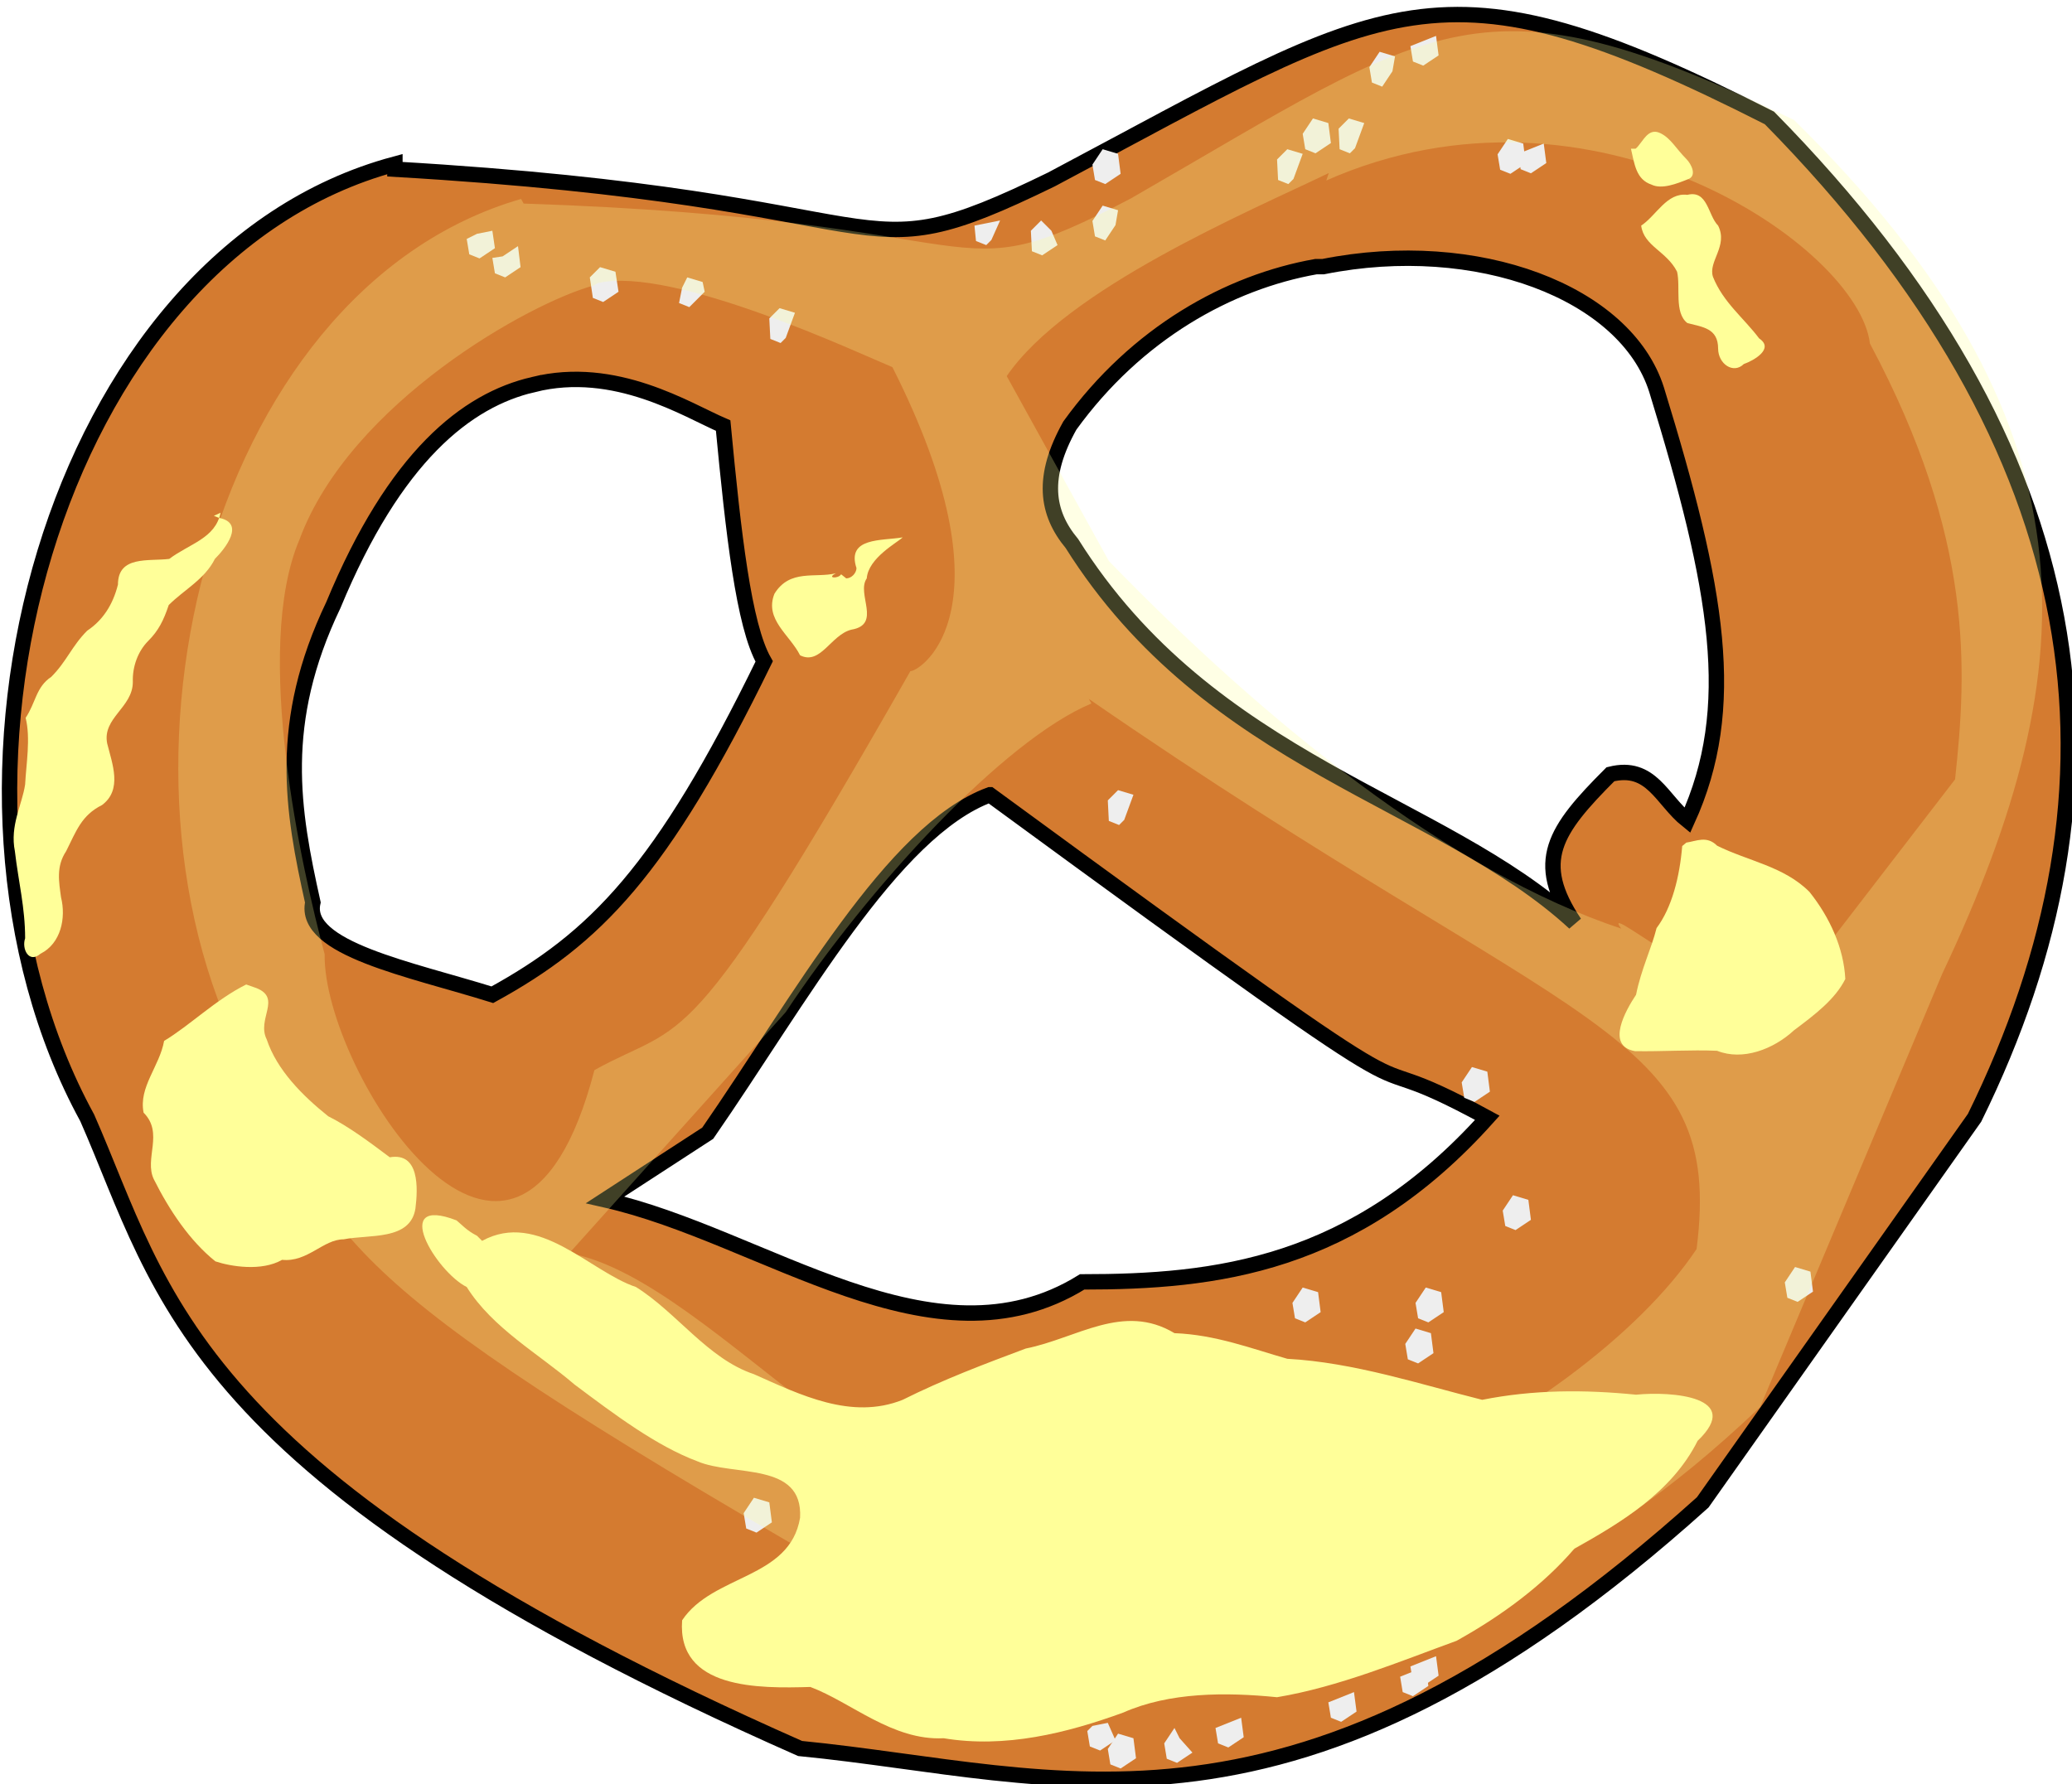 <svg width="404" height="348" version="1.1" viewBox="0 0 404 348" xmlns="http://www.w3.org/2000/svg"><defs><filter id="a" color-interpolation-filters="sRGB"><feGaussianBlur stdDeviation="5.135"/></filter></defs><path d="m77 32c-67 18-95 122-60 186 15 34 19 70 139 123 51 5 96 24 176-48l53-75c32-65 24-130-40-195-65-33-74-23-140 12-41 20-25 4-128-2zm27 43c16-4 30 5 37 8 2 21 4 39 8 46-20 41-33 54-53 65-16-5-37-9-35-18-4-18-7-35 4-58 12-29 26-40 39-43zm154-23c30-6 59 5 65 24 12 39 16 62 6 84-5-4-7-11-15-9-11 11-15 17-7 29-26-24-71-31-98-74-5-6-6-13-0.4-23 13-18 31-28 48-31zm-65 103c101 74 64 45 97 63-26 29-53 32-79 32-29 18-62-9-93-16l20-13c18-26 36-59 55-66z" fill="#d47b30" stroke="#000" stroke-width="3"/><g fill="#ff9"><path d="m43 100c-1 5-6 6-10 9-4 0.5-10-0.7-10 5-1 4-3 7-6 9-3 3-4 6-7 9-3 2-3 5-5 8 1 4 0.1 9-0.1 13-0.6 4-3 8-2 13 0.7 6 2 11 2 17-0.7 2 0.7 5 3 3 4-2 5-7 4-11-0.4-3-1-6 1-9 2-4 3-7 7-9 4-3 2-8 1-12-1-5 5-7 5-12-0.1-3 1-6 3-8 2-2 3-4 4-7 3-3 7-5 9-9 2-2 6-7 0.8-8l-1-0.4z"/><path d="m48 192c-6 3-11 8-16 11-0.9 5-5 9-4 14 4 4 0.05 9 2 13 3 6 7 12 12 16 3 1 9 2 13-0.3 5 0.5 8-4 12-4 5-1 13 0.3 14-6 0.5-4 0.8-11-5-10-4-3-8-6-12-8-5-4-10-9-12-15-2-4 3-8-2-10z"/><path d="m328 165c-0.5 6-2 12-5 16-1 4-3 8-4 13-2 3-6 10-0.2 11 5 0.1 11-0.3 16-0.07 5 2 11-0.3 15-4 4-3 8-6 10-10-0.3-6-3-12-7-17-5-5-12-6-18-9-2-2-4-0.9-6-0.6z"/><path d="m94 242c11-6 21 6 30 9 8 5 14 14 23 17 9 4 19 9 29 5 8-4 16-7 24-10 10-2 19-9 29-3 8 0.3 15 3 22 5 13 0.7 26 5 38 8 10-2 20-2 30-1 7-0.7 21 0.4 12 9-5 10-15 16-24 21-6 7-14 13-23 18-11 4-23 9-35 11-10-1-21-1-30 3-11 4-23 7-35 5-10 0.5-18-7-26-10-10 0.3-26 0.5-25-13 6-9 21-8 23-20 0.6-11-13-8-20-11-8-3-16-9-24-15-7-6-16-11-21-19-6-3-15-18-2-13 1 0.8 2 2 4 3z"/><path d="m318 29c0.7 3 1 6 4 7 2 1 5-0.2 7-1 2-0.6 0.8-3-0.2-4-2-2-3-4-5-5-2-1-3 0.7-4 2-0.3 0.4-0.6 0.8-0.9 1z"/><path d="m320 44c0.5 4 5 5 7 9 0.7 3-0.6 8 2 10 3 0.8 6 1 6 5 0.02 3 3 5 5 3 2-0.7 6-3 3-5-3-4-7-7-9-12-1-3 3-6 1-10-2-2-2-7-6-6-4-0.5-6 4-9 6z"/><path d="m164 112c-0.5 0.9-3 0.8-1-0.2-4 1-9-0.9-12 4-2 5 3 8 5 12 4 2 6-4 10-5 6-1 0.9-7 3-10 0.3-4 6-7 7-8-4 0.7-11-0.07-9 6-0.03 1-1 2-2 2z"/></g><g fill="#eee"><path d="m155 61-3-0.9-2 2 0.2 4 2 0.8 1-1z"/><path d="m205 45-2-2-2 2 0.2 4 2 0.8 3-2z"/><path d="m137 55-3-0.9-1 2-0.6 3 2 0.8 3-3z"/><path d="m218 41-3-0.9-2 3 0.5 3 2 0.8 2-3z"/><path d="m195 43-5 1 0.3 3 2 0.8 1-1z"/><path d="m254 30-3-0.9-2 2 0.2 4 2 0.8 1-1z"/><path d="m272 11-3-0.9-2 3 0.5 3 2 0.8 2-3z"/><path d="m297 28-3-0.9-2 3 0.5 3 2 0.8 3-2z"/><path d="m301 28-5 2 0.5 3 2 0.8 3-2z"/><path d="m259 24-3-0.9-2 3 0.5 3 2 0.8 3-2z"/><path d="m280 7-5 2 0.5 3 2 0.8 3-2z"/><path d="m218 30-3-0.9-2 3 0.5 3 2 0.8 3-2z"/><path d="m290 209-3-0.9-2 3 0.5 3 2 0.8 3-2z"/><path d="m298 234-3-0.9-2 3 0.5 3 2 0.8 3-2z"/><path d="m281 252-3-0.9-2 3 0.5 3 2 0.8 3-2z"/><path d="m279 260-3-0.9-2 3 0.5 3 2 0.8 3-2z"/><path d="m353 248-3-0.9-2 3 0.5 3 2 0.8 3-2z"/><path d="m257 252-3-0.9-2 3 0.5 3 2 0.8 3-2z"/><path d="m150 293-3-0.9-2 3 0.5 3 2 0.8 3-2z"/><path d="m101 48-3 2-2 0.3 0.5 3 2 0.8 3-2z"/><path d="m96 45-3 0.6-2 1 0.5 3 2 0.8 3-2z"/><path d="m120 53-3-0.9-2 2 0.6 4 2 0.8 3-2z"/><path d="m230 339-1-2-2 3 0.5 3 2 0.8 3-2z"/><path d="m242 335-5 2 0.5 3 2 0.8 3-2z"/><path d="m216 336-3 0.6-1 1 0.5 3 2 0.8 3-2z"/><path d="m221 339-3-0.9-2 3 0.5 3 2 0.8 3-2z"/><path d="m264 330-5 2 0.5 3 2 0.8 3-2z"/><path d="m278 325-5 2 0.5 3 2 0.8 3-2z"/><path d="m280 323-5 2 0.5 3 2 0.8 3-2z"/><path d="m266 24-3-0.9-2 2 0.2 4 2 0.8 1-1z"/><path d="m221 155-3-0.9-2 2 0.2 4 2 0.8 1-1z"/></g><path transform="matrix(.9 -.5 .5 .9 -235 -18)" d="m259 207c-61-14-127 58-125 123-2 36-3 44 62 151 58 14 64 64 157 40l70-55c53-38 77-77 54-155-38-54-50-49-117-48-41-1-21-7-101-55zm5 21c14 4 37 36 41 41-2 51-23 53-25 52-74 45-69 37-89 37-41 43-45-25-34-44 4-16 16-57 34-71 21-18 60-18 72-15zm130 50c55 5 82 60 75 77-0.7 42-14 63-26 80l-44 19c-13 5-26-33-25-25-23-25-40-67-51-108l0.1-40c18-9 55-5 72-4zm-87 64c50 101 75 113 50 147-35 18-117 15-128-22-31 3-37-63-59-81l58-20c25-13 61-25 79-23z" fill="#ff9" filter="url(#a)" opacity=".5"/></svg>
